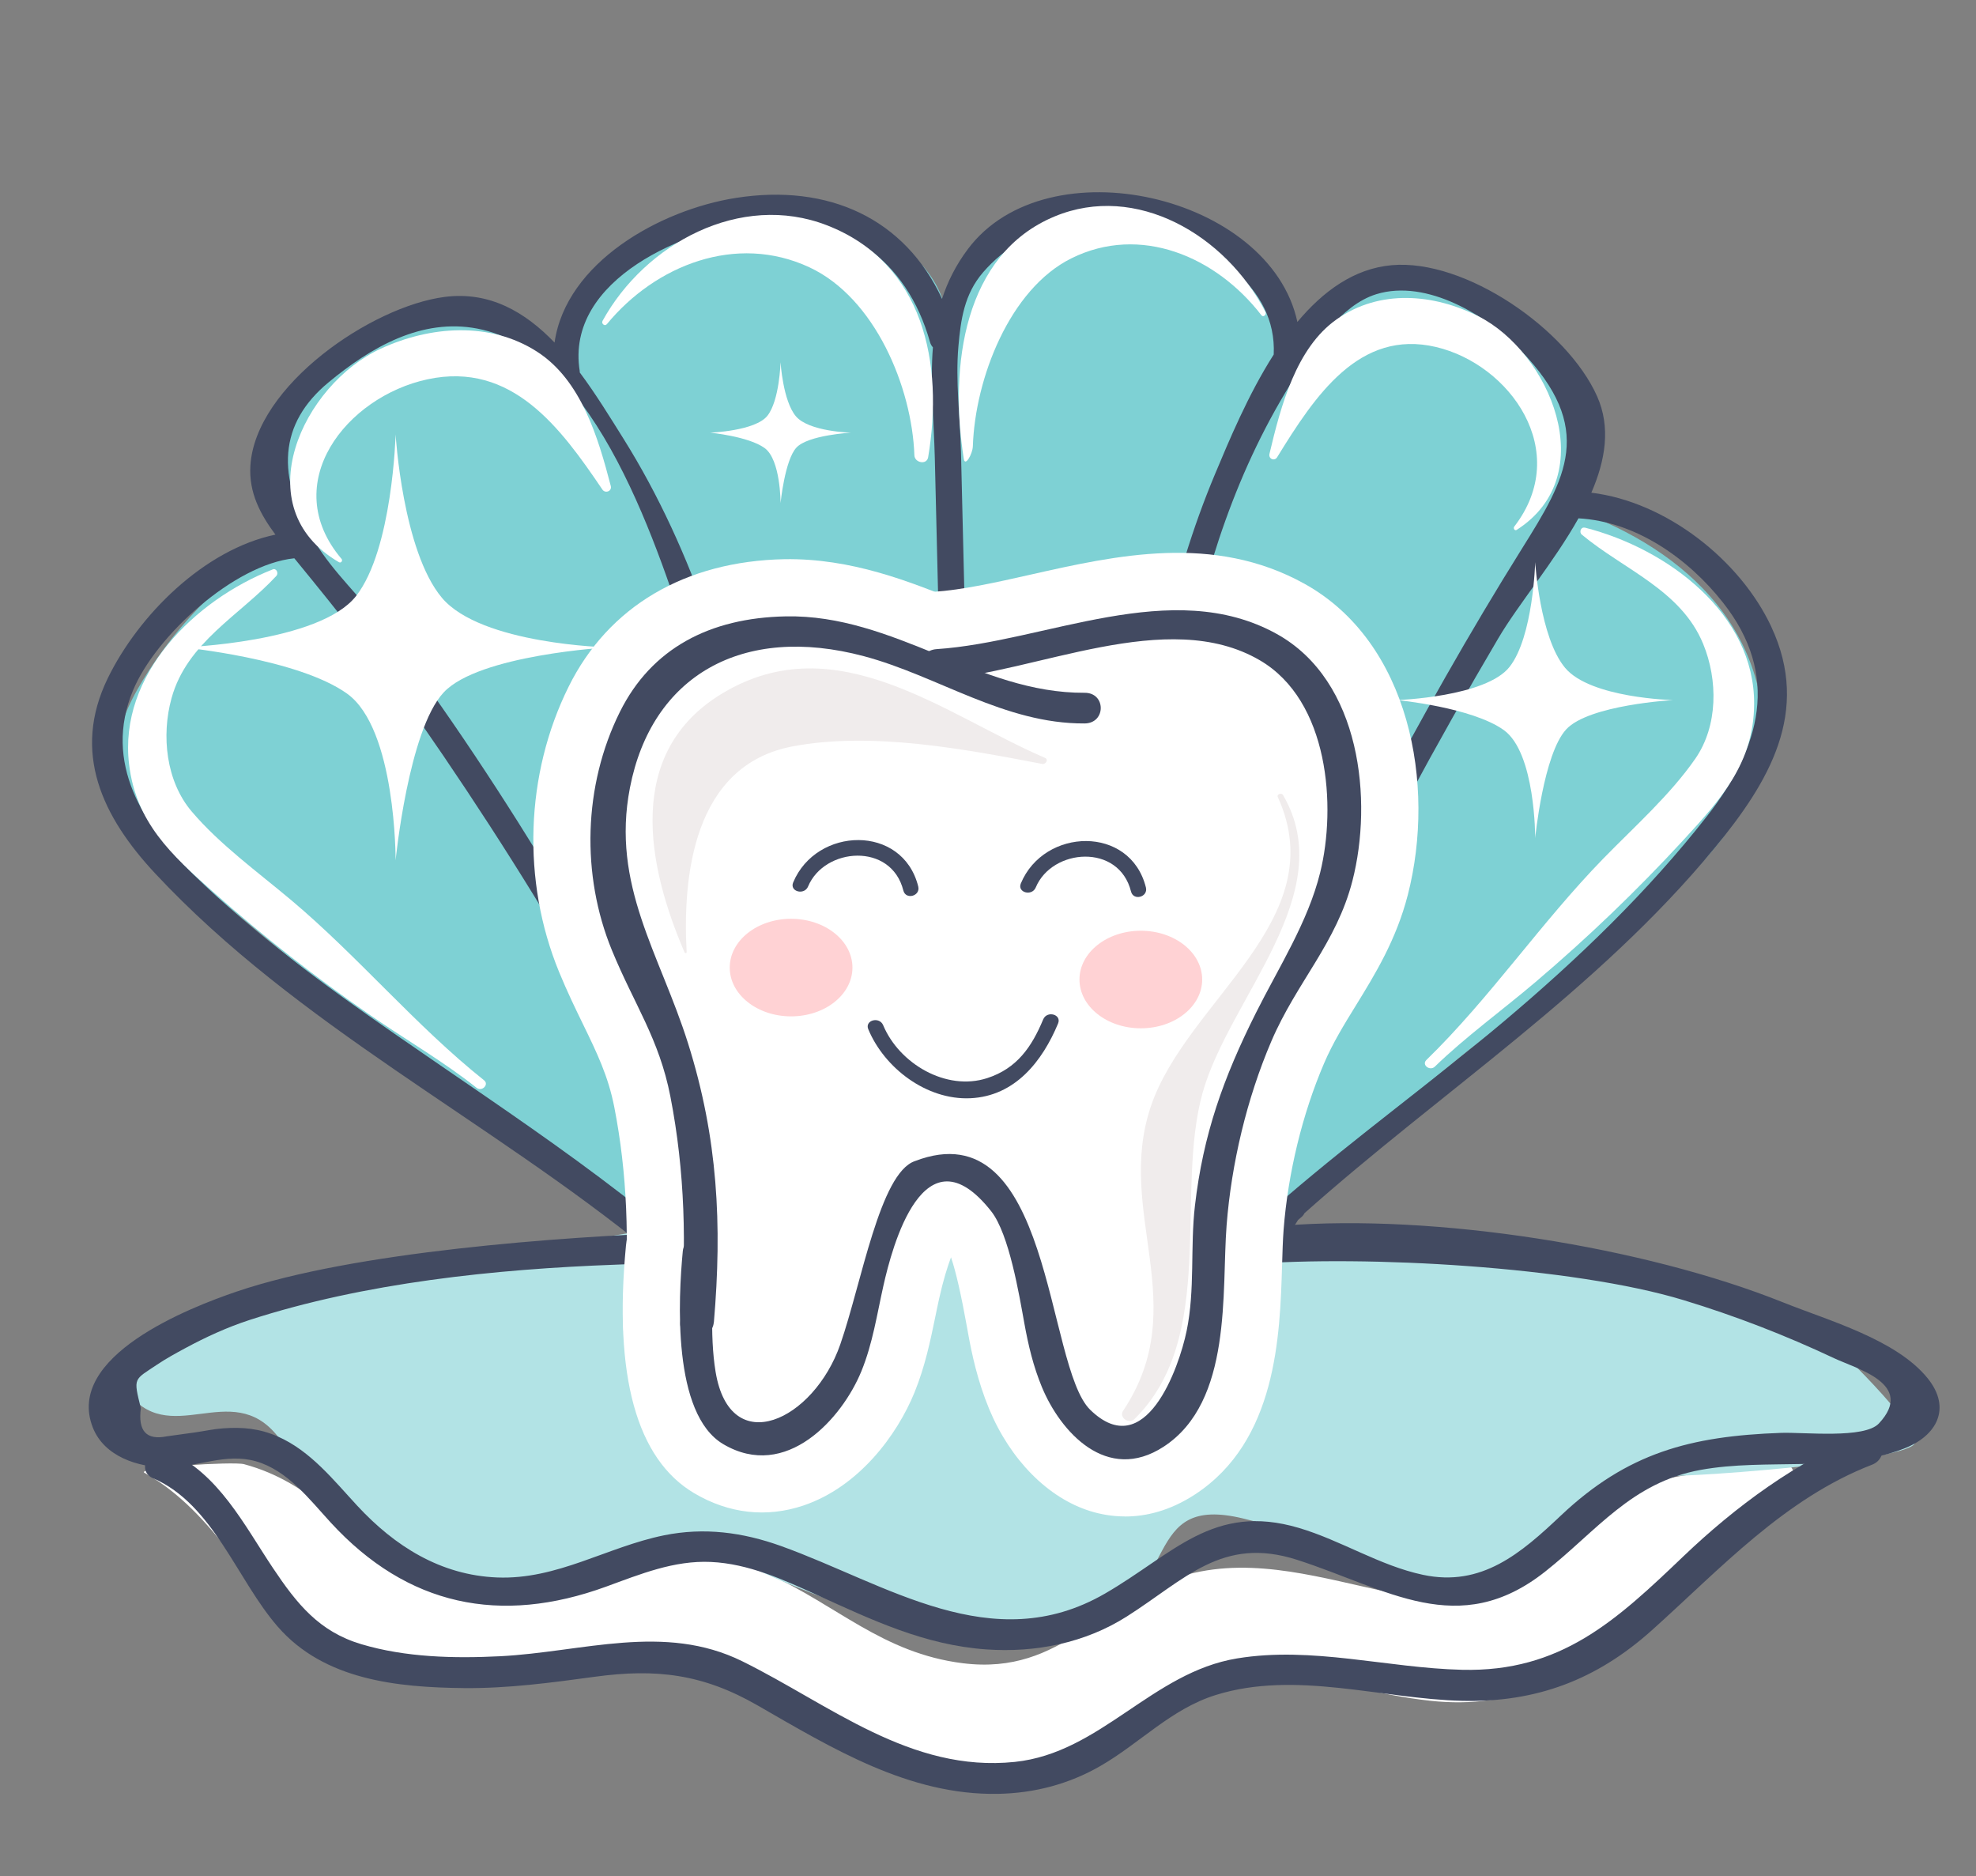 <svg xmlns="http://www.w3.org/2000/svg" id="a" viewBox="0 0 463.47 440"><rect x="0" y="0" width="463.47" height="440" fill="#808080" stroke="none"/><defs><style>.b{fill:#424a61;}.b,.c,.d,.e,.f,.g,.h{stroke-width:0px;}.c{fill:#000;}.d{fill:#7ed1d4;}.e{fill:#b2e3e5;}.f{fill:#ffd2d4;}.g{fill:#fff;}.h{fill:#f0ecec;}</style></defs><path class="g" d="M389.29,166.03s-16.55.92-21.03,5.76c-4.48,4.83-6.11,21.39-6.11,21.39,0,0,.07-16.77-6.19-21.25-6.26-4.48-20.96-5.9-20.96-5.9,0,0,17.44-.6,22.1-6.54,4.66-5.94,5.05-20.61,5.05-20.61,0,0,.89,14.85,5.9,20.82s21.25,6.33,21.25,6.33Z"></path><path class="g" d="M33.94,345.4c17.14,9.66,23.93,27.82,39.05,39.48,13.09,10.09,27.64,11.3,43.58,9.15,20.87-2.82,41.44-11.65,60.82.59,17.02,10.74,30.55,17.47,51.22,19.42,17.61,1.66,27.83-4.64,41.78-14.05,22.27-15.02,40.98-3.79,65.05-1.16,39.75,4.34,54.75-31.14,84.02-50.32,2.1-1.38,1.57-5.59-1.42-5.24-13.19,1.56-35.87,2.65-46.22,10.7-20.45,15.9-20.29,24.67-45.81,19.45-15.54-3.18-31.46-8.42-47.41-4.22-20.69,5.45-29.02,23.8-52.78,20.83-18.86-2.36-29.62-13.74-45.86-21.01-14.81-6.64-30.24-4.86-45.73-1.92-19.9,3.78-20.53,11.97-39.43.54-13.89-8.41-21.46-19.97-37.57-24.29-2.52-.67-25.65.75-23.32,2.06h0Z"></path><path class="g" d="M398.8,163.18s-20.69,1.16-26.29,7.2c-5.6,6.04-7.64,26.74-7.64,26.74,0,0,.09-20.96-7.73-26.56-7.82-5.6-26.2-7.38-26.2-7.38,0,0,21.8-.76,27.62-8.18,5.82-7.42,6.31-25.76,6.31-25.76,0,0,1.11,18.56,7.38,26.02,6.27,7.47,26.56,7.91,26.56,7.91Z"></path><path class="d" d="M159.57,345.82c-8.3,2.38-2.18-7.82-1.18-16.39,1.01-8.57,5.63-16.84,4.27-25.37-1.59-10.01-10.73-16.79-19.06-22.56-33.96-23.53-66.7-48.8-98.07-75.69-8.67-7.43-17.91-16.35-18.22-27.76-.18-6.61,2.76-12.9,6.2-18.55,8.46-13.89,20.4-25.64,34.41-33.89-4.8-5.4-5.48-13.58-3.21-20.43,2.28-6.85,7.1-12.57,12.34-17.54,7.72-7.32,17.03-13.59,27.58-15.04,10.54-1.45,22.39,2.96,27.22,12.44.12-9.94,6.58-19.02,14.91-24.43,8.33-5.42,18.32-7.67,28.18-8.89,9.43-1.17,19.24-1.45,28.19,1.72,8.95,3.18,16.94,10.41,18.78,19.73,1.97-10.63,11.13-18.96,21.45-22.18,10.32-3.21,21.56-1.98,31.95,1.02,14.04,4.06,28.86,13.91,29.39,28.51,4.63-9.97,15.86-15.97,26.86-15.94,11,.02,21.53,5.4,29.4,13.07,11.1,10.83,17.18,29.01,8.73,42.01,12.62,4.6,24.64,11.68,33.06,22.13,8.42,10.46,12.85,24.6,9.72,37.66-2.51,10.46-9.48,19.29-17.14,26.84-13.65,13.47-29.89,23.93-45.15,35.55-14.82,11.28-28.78,23.71-41.7,37.13-6.1,6.34-12.28,13.57-13.03,22.33-.65,7.54-1.13,14.51,1.3,21.67,2.43,7.16,7.62,15.93,3.05,21.95-4.79,6.32-13.95,7.23-21.82,6.22-7.87-1-15.87-3.36-23.58-1.53-6.99,1.66-12.81,6.57-19.68,8.65-8.3,2.52-17.23.7-25.71-1.14-19.27-4.17-38.55-8.35-57.82-12.52"></path><path class="b" d="M415.46,146.98c-7.33-15.68-24.66-29.31-42.21-31.44,3.31-7.63,4.59-15.36,1.34-22.63-6.98-15.65-30.87-32.28-48.19-30.72-8.86.8-16.1,6.14-22.1,13.31-6.39-29.77-58.69-41.85-77.26-17.12-2.86,3.8-4.78,7.7-6.08,11.69-8.75-18.83-26.61-27.07-48.35-23.66-17.8,2.79-39.85,15.13-42.54,33.92-6.89-7.15-15.2-12.07-25.79-10.7-17.16,2.22-44.37,20.81-45.55,39.56-.4,6.35,2.35,11.45,5.87,16.18-16.71,3.49-32.09,18.86-39.31,33.65-8.52,17.46-1.28,32.55,11.14,45.84,33.33,35.68,78.13,57.7,115.79,88.41.08.32.16.65.37.98,7.9,12.46,6.41,24.45-.16,37.05-2.51,4.81-5.05,10.33-2.09,15.64,7.13,12.79,36.14,7.74,47.52,6.83,1.05-.08,1.8-.59,2.29-1.27,9.35,9.59,21.01,15.35,38.81,11.82,8.08-1.6,12.79-5.76,16.58-11.61.05,0,.08.03.13.04,11.22.78,22.69,1,33.86-.57,5.01-.7,11.06-1.79,13.86-6.62,2.69-4.64.85-9.72-1.44-14.03-7.09-13.38-9.49-26.83,2.51-45.45.23-.18.43-.37.66-.56.4-.32.67-.66.84-1.02,32-28.5,68.56-52.1,96.22-85.65,12.71-15.42,22.61-31.91,13.27-51.88ZM45.54,205.25c-11.97-11.65-21.43-26.36-14.33-43.38,5.32-12.75,23.72-29.52,37.82-30.95.18.21.35.43.53.64,10.05,12.26,19.83,24.6,28.89,37.61,29.67,42.63,56.24,88.68,76.99,136.57-24.83-24.71-54.18-43.39-82.84-63.27-16.43-11.39-32.7-23.25-47.05-37.23ZM171.26,348.19c-6.79-.43-17.24.32-14.24-12.51.64-2.75,3.58-5.94,4.69-8.61,3.11-7.52,3.54-15.45,1.75-22.99,13.18,11.97,21.45,30.17,32.46,43.63-8.19.61-16.46.99-24.66.47ZM190.67,326.24c-.2-.34-.45-.64-.65-.98-.04-.17-.02-.33-.09-.51-15.9-40.42-36.32-79.15-58.75-116.3-12.77-21.15-26.35-41.87-41.32-61.54-4.98-6.54-11.71-12.74-15.93-19.71-9.47-15.63-8.42-27.96,3.11-37.52,10-8.29,21.84-15.13,34.93-12.62,28.1,5.39,42.61,52.04,50.55,76.74,7.09,22.05,10.89,44.87,15.24,67.56,8.4,43.89,16.88,88.18,29.76,131.03-8.56-6.64-11.3-16.87-16.84-26.15ZM215.22,356.66c-.38-.14-.72-.31-1.09-.47.38-.62.53-1.41.25-2.33-16.3-53.24-25.19-108.4-36.1-162.89-6.15-30.7-15.33-61.39-32.06-88.12-3.09-4.93-6.45-10.43-10.26-15.54,0-.09.04-.16.02-.25-3.52-21.69,25.42-33.68,42.04-35.13,19.7-1.72,34.68,8.93,40.11,28.28.14.52.39.92.68,1.24-.67,8.36.23,17.05.45,25.98,1.56,64.93,3.12,129.86,4.69,194.8.45,18.8.9,37.6,1.36,56.41-3.54-.17-6.99-.81-10.08-1.98ZM231.47,358.37c-1.25-51.85-2.49-103.7-3.74-155.55-.78-32.23-1.55-64.46-2.33-96.69-.2-8.16-1.33-16.84-.6-24.97.55-6.13,1.33-12.15,5.8-17.32,9.96-11.51,26.2-14.75,39.92-10.44,13.04,4.1,29.02,13.5,28.23,29.74-6,9.4-10.45,20.13-13.81,28.14-10.52,25.09-15.54,52.02-18.44,78.95-5.84,54.3-11.55,108.8-22.84,162.3-.15.73-.02,1.34.23,1.89-3.74,2.13-8.03,3.42-12.42,3.94ZM250.73,348.66c7.78-38.15,12.89-76.92,17.43-115.56,5.85-49.86,7.89-101.59,35.88-145.18,4.3-6.7,10.41-16.34,18.77-18.93,11.88-3.67,26.12,5.13,33.86,13.16,17.7,18.36,10.65,29.96.32,46.48-12.38,19.79-23.85,40.15-34.72,60.8-22.93,43.54-43.39,88.5-59.9,134.88-.36,1.01-.17,1.85.3,2.49-3.29,7.05-6.37,14.16-10.76,20.52-.34.49-.79.88-1.17,1.34ZM297.2,334.32c2.26,3.95,3.88,8.57-3.27,11.48-2.92.77-5.9,1.22-8.93,1.34-8.8.82-17.61.77-26.42.25.35-.68.7-1.35,1.05-2.07,7.41-15.21,15.32-28.56,25.52-40.56,2.33-2.51,4.7-4.97,7.11-7.37-3.81,8.99-4.24,18.99-.09,28.36,1,2.27,4.68,6.19,5.02,8.57ZM400.36,191.42c-13.87,17.71-30.33,33.52-47.5,47.99-16.8,14.15-34.57,27.03-51.13,41.26-.33.12-.66.25-.97.49-9.09,7.16-17.39,15.02-24.7,23.91,20.6-53.75,46.16-105.87,75.36-155.38,4.72-8.01,13.05-17.86,18.81-28.14,13.43.74,25.68,9.36,33.86,19.71,13.49,17.06,8.92,34.01-3.73,50.16Z"></path><path class="g" d="M63.94,133.54c-18.28,7.18-36.14,24.69-33.67,45.65,1.62,13.72,9.96,21.28,19.65,29.9,11.77,10.47,23.95,20.01,36.9,28.96,8.12,5.62,17.38,10.99,24.96,17.04,1.24.99,3.01-.76,1.76-1.76-16.03-12.77-29.5-29.02-45.24-42.25-7.78-6.54-16.73-13.01-23.34-20.79-6.02-7.08-7.15-17.78-4.73-26.55,3.61-13.13,16.01-19.41,24.6-28.7.56-.61.02-1.87-.88-1.52h0Z"></path><path class="g" d="M80.08,131.03c-14.93-17.66,1.15-38.02,20.23-42.09,19.77-4.22,31.19,11.39,40.98,25.86.67.99,2.28.4,1.97-.83-2.94-11.27-6.9-24.83-17.31-31.51-11.08-7.11-25.04-6.03-36.63-.7-18.25,8.38-31.95,37.21-9.83,50.07.52.3.97-.37.61-.79h0Z"></path><path class="g" d="M142.33,76.03c11.38-13.83,30.32-21.36,47.51-13.35,15.43,7.19,24.07,28.18,24.63,44.09.06,1.76,2.91,2.35,3.23.44,3.69-21.86-.98-45.53-23.72-54.37-20.3-7.89-42.69,4.29-52.66,22.42-.33.61.52,1.35,1,.77h0Z"></path><path class="g" d="M371.74,123.73c19.55,4.99,39.84,20.29,39.69,41.4-.1,13.82-7.78,22.31-16.73,32.02-10.86,11.78-22.26,22.69-34.51,33.11-7.68,6.53-16.55,12.96-23.64,19.86-1.16,1.13-3.17-.4-2-1.54,14.97-14.57,26.92-32.29,41.54-47.28,7.23-7.41,15.66-14.89,21.55-23.39,5.36-7.74,5.3-18.51,1.83-26.93-5.2-12.62-18.61-17.4-28.47-25.62-.65-.54-.23-1.86.73-1.61h0Z"></path><path class="g" d="M355.19,123.46c13.58-17.66-1.05-38.02-18.39-42.09-17.97-4.22-28.36,11.39-37.25,25.86-.61.99-2.08.4-1.79-.83,2.67-11.27,6.27-24.83,15.74-31.51,10.07-7.11,22.76-6.03,33.3-.7,16.59,8.38,29.04,37.21,8.94,50.07-.47.3-.88-.37-.56-.79h0Z"></path><path class="g" d="M295.87,73.93c-10.68-13.83-28.45-21.36-44.58-13.35-14.48,7.19-22.58,28.18-23.11,44.09-.06,1.76-1.81,4.88-2.12,2.96-3.46-21.86,0-48.06,21.34-56.89,19.05-7.89,40.05,4.29,49.41,22.42.31.61-.49,1.35-.94.77h0Z"></path><path class="e" d="M149.34,288.89c-1.98,0-130.12,22.31-119.93,36.9s24.75-2.89,35.77,11.08c11.02,13.96,19.91,21.21,32.76,29.12,34.59,16.14,53.81-12.63,69.19-3.29,15.38,9.34,64.33,28.91,87.39,19.69,23.06-9.23,12.77-32.21,37.15-26.28,24.38,5.93,32.29,15.16,50.08,15.81,17.79.66,31.63-25.7,46.13-25.7s60.62-3.95,61.28-7.91c.66-3.95-17.96-22.5-24.38-27.68-6.42-5.18-105.43-20.43-129.15-17.79-23.72,2.64-146.28-3.95-146.28-3.95Z"></path><path class="b" d="M160.38,288.97c-29.03,1.07-77.27,4.52-104.91,13.92-11.04,3.75-40.28,15.15-33.7,31.87,2.69,6.83,10.64,9.35,17.37,9.35,7.03,0,13.77-3.46,20.87-1.44,7.43,2.12,12.58,8.95,17.57,14.38,17.98,19.56,39.75,24.07,64.58,15.02,7.96-2.9,15.91-6.19,24.57-5.79,8.84.4,17.06,4.17,24.96,7.77,12.96,5.89,25.18,11.72,39.64,12.74,11.51.81,23.15-1.49,32.96-7.72,13.75-8.73,22.37-18.93,39.94-13.29,21.13,6.79,37.81,18.86,58.18,2.77,12.16-9.61,20.27-20.91,36.48-23.86,15.48-2.81,32.59.77,47.56-4.94,7.88-3,11.33-9.53,5.69-16.53-7.37-9.13-23.3-13.55-33.79-17.76-32.8-13.17-81.95-20.85-117.3-18.05-4.64.37-12.75,9.43-8.07,9.06,27.11-2.15,75.97.51,101.95,8.43,12.07,3.67,23.86,8.23,35.27,13.61,5.24,2.47,19.11,6.05,10.5,15.29-3.4,3.65-17.58,2.02-22.94,2.21-21.24.75-36.06,4.65-51.67,19.4-9.32,8.81-18.57,16.82-32.33,13.89-10.2-2.17-19.18-8.07-29.14-11.01-20.09-5.93-29.37,6.11-45.45,15.41-26.46,15.29-51.23-2.26-75.97-11.15-8.99-3.23-18.05-4.43-27.48-2.51-13.38,2.73-25.03,10.44-39.11,9.88-13.28-.53-24.04-7.35-32.81-16.82-5.58-6.02-10.92-12.83-18.63-16.23-4.28-1.89-8.25-2.25-12.85-1.92-2.26.16-4.35.64-6.61.96-2.19.3-4.39.61-6.58.91-4.77.97-6.8-1.22-6.09-6.59-1.81-7.3-1.67-6.54,3.83-10.24,2.1-1.41,4.34-2.63,6.56-3.83,4.82-2.6,9.87-4.92,15.09-6.62,27-8.76,57.66-11.93,85.87-12.97,4.67-.17,20.67-.86,15.98-.69v-6.92Z"></path><path class="b" d="M35.94,346.66c14.11,6.14,19.6,23.76,29.21,34.8,10.87,12.49,27.92,14.24,43.68,14.4,10.33.1,20.49-1.27,30.7-2.66,14.35-1.95,25.29-.68,38.16,6.72,17.46,10.03,35.54,21.14,56.44,20.74,8.48-.16,16.58-2.28,23.94-6.52,9.32-5.36,16.57-13.38,27.09-16.66,18.66-5.83,38.86.91,57.78,1.37,17.42.42,31.57-4.96,44.5-16.55,16.02-14.36,31.07-30.88,51.68-38.84,4.33-1.67,2.45-8.72-1.94-7.02-15.53,6-30.3,17.01-42.32,28.5-15.81,15.11-28.77,27.19-51.93,26.63-17.58-.42-35.16-5.57-52.77-2.67-20,3.29-31.99,22.17-52.13,24.27-24.47,2.55-43.39-13.46-63.91-23.59-18.34-9.06-37.49-2.17-56.82-1.19-10.78.54-22.14.28-32.54-2.82-9.94-2.96-15.11-9.46-20.72-17.83-6.71-10.03-12.82-22.31-24.44-27.36-4.25-1.85-7.97,4.42-3.68,6.29h0Z"></path><path class="g" d="M142.73,151.81s-30.45,1.7-38.69,10.59c-8.24,8.89-11.25,39.34-11.25,39.34,0,0,.13-30.84-11.38-39.08s-38.55-10.85-38.55-10.85c0,0,32.08-1.11,40.65-12.03,8.57-10.92,9.28-37.9,9.28-37.9,0,0,1.63,27.31,10.85,38.29,9.22,10.98,39.08,11.64,39.08,11.64Z"></path><path class="g" d="M199.6,101.46s-10.07.56-12.8,3.5-3.72,13.02-3.72,13.02c0,0,.04-10.2-3.76-12.93-3.81-2.73-12.76-3.59-12.76-3.59,0,0,10.61-.37,13.45-3.98,2.83-3.61,3.07-12.54,3.07-12.54,0,0,.54,9.04,3.59,12.67,3.05,3.63,12.93,3.85,12.93,3.85Z"></path><path class="c" d="M167.44,310.1c1.96-22.89.94-43.23-6.06-65.44-6.62-21-18.07-37.03-13.63-59.92,5.09-26.25,26.33-38.49,54.92-30.85,17.35,4.64,32.92,15.87,51.72,15.76,5.05-.03,5.06-7.22,0-7.19-24.82.15-44.62-18.43-70.11-17.92-17.76.35-31.47,7.46-38.9,22.43-8.57,17.26-9.1,38.24-1.86,55.86,5.24,12.76,11.08,20.74,13.72,34.32,3.42,17.56,3.86,35.21,2.33,52.95-.4,4.61,7.46,4.59,7.85,0h0Z"></path><path class="g" d="M163.24,326.94c-3.61,0-7.17-1.04-10.1-3.09-4.84-3.38-7.42-8.95-6.91-14.9,1.53-17.88.84-33.99-2.13-49.24-1.44-7.37-4.06-12.75-7.37-19.56-1.74-3.57-3.71-7.62-5.6-12.23-8.78-21.37-7.94-46.38,2.25-66.91,9.33-18.81,27.32-29.42,50.64-29.88,15.65-.24,29.2,5.17,41.11,10.01,10.09,4.1,19.74,7.87,29.18,7.91h.1c9.58,0,17.12,7.39,17.17,16.88.05,9.55-7.47,17.07-17.12,17.12-14.51.05-27.29-5.24-38.42-9.95-5.86-2.47-11.39-4.81-16.84-6.27-10.98-2.93-20.32-2.27-27.02,1.92-5.8,3.63-9.59,9.86-11.28,18.53-2.5,12.87,1.67,23.22,6.94,36.32,2.16,5.36,4.39,10.9,6.32,17.02,6.89,21.88,8.94,43.66,6.62,70.62h0c-.52,6.12-4.19,11.36-9.82,13.99-2.44,1.14-5.1,1.7-7.74,1.7ZM154.08,308.94v.02-.02Z"></path><path class="c" d="M219.71,159.38c23.19-1.54,54.03-17.24,75.77-4.55,16.27,9.49,17.98,34.34,14.17,49.77-2.87,11.64-9.69,22.17-15.07,32.92-7.66,15.29-12.37,28.49-14.31,45.23-1.13,9.74.06,19.71-1.95,29.37-1.79,8.65-9.67,31.11-22.62,18.47-10.5-10.26-5.01-78.28-43.27-60.16-16.27,7.71-11.27,29.89-16.28,44.33-6.21,17.92-23.39,25.86-26.79,5.15-1.43-8.71-2.19-17.72-1.35-26.51.44-4.61-7.42-4.58-7.85,0-1.05,11.02-2.52,38.17,9.5,45.26,14.75,8.7,27.88-6.06,32.4-17.13,2.64-6.47,3.65-13.33,5.16-20.05,1.99-8.87,9.43-37.54,25.28-17.43,4.22,5.36,6.57,19.66,7.77,26.26.93,5.14,2.1,10.1,4.13,14.99,4.35,10.48,15.23,22.63,28.55,13.95,16.21-10.57,13.56-36.48,14.76-51.9,1.12-14.44,4.73-29.72,10.51-43.21,5.95-13.87,15.25-22.95,19.01-37.61,4.79-18.67,2.08-46.89-17.78-57.88-24.58-13.61-54.29,1.89-79.74,3.57-5.01.33-5.05,7.52,0,7.19h0Z"></path><path class="g" d="M263.91,355.61c-3.13,0-5.91-.54-8.18-1.25-9.9-3.06-18.76-12.01-23.72-23.94-2.72-6.56-4.07-12.92-4.94-17.74l-.23-1.29c-1.39-7.76-2.66-13.3-3.78-16.55-.88,2.34-1.84,5.47-2.75,9.54-.34,1.51-.65,3.03-.96,4.54-1.12,5.42-2.38,11.56-4.87,17.65-4.05,9.92-13.02,22.09-26.05,26.48-8.62,2.9-17.46,1.91-25.57-2.87-13.55-7.99-18.95-27.53-16.04-58.08.59-6.14,4.32-11.34,9.98-13.93,5.88-2.69,12.71-2.09,17.81,1.54,4.79,3.41,7.31,8.99,6.75,14.94-.54,5.62-.32,11.9.65,19.13.53-1,1.04-2.15,1.49-3.44,1.11-3.2,1.59-7.78,2.1-12.63,1.38-13.07,3.27-30.98,21.1-39.43,11.3-5.35,21.56-5.8,30.49-1.29,16.77,8.47,21.18,30.95,24.73,49.02.5,2.56,1.13,5.75,1.78,8.62.61-1.69,1.14-3.51,1.5-5.27.91-4.37.98-9.29,1.07-14.51.07-4.39.14-8.93.69-13.68,1.97-17.05,6.5-31.45,15.64-49.69,1.43-2.85,2.95-5.69,4.48-8.53,4.03-7.49,7.83-14.56,9.57-21.6,2.74-11.12,1.52-29.47-7.91-34.97-10.16-5.92-26.27-2.1-41.86,1.59-8.72,2.06-17.74,4.2-26.28,4.77-9.48.62-17.4-6.21-18.03-15.57-.64-9.65,6.5-17.73,16.25-18.37,6.98-.46,14.74-2.21,22.95-4.06,20.09-4.53,42.87-9.65,64.17,2.14,24.7,13.68,30.91,47.05,24.27,72.95-2.72,10.58-7.72,18.69-12.13,25.86-2.82,4.57-5.48,8.89-7.54,13.71-5.08,11.85-8.44,25.69-9.47,38.96-.19,2.54-.27,5.38-.36,8.39-.49,16.4-1.23,41.18-20.44,53.71-5.97,3.89-11.58,5.16-16.36,5.16ZM219.62,289.88"></path><path class="g" d="M239.5,162.33c-12.53-5.19-25.07-10.38-37.6-15.57-3.79.46-7.58.93-11.37,1.39-7.27.89-14.81,1.87-20.94,5.56-6.99,4.21-11.12,11.32-14.84,18.18-4.73,8.71-9.35,17.81-9.83,27.52-.7,14.08,7.31,27.09,12.94,40.21,6.2,14.45,9.67,26.29,10.22,41.8.56,15.89-1.69,32.79,6.44,46.84,2,3.46,5.06,6.9,9.3,7.43,5.12.64,9.58-3.18,12.5-7.09,9.56-12.79,11.7-28.95,18.57-43.11,2.54-5.23,6.77-10.82,13.02-11.08,5.14-.22,9.53,3.36,12.59,7.15,4,4.95,6.85,10.69,8.28,16.71,2.38,9.98.89,20.52,3.64,30.42,1.5,5.39,5.05,11.09,11.01,12.16,6.08,1.09,11.81-3.13,15.34-7.79,11.23-14.79,9.77-34.32,11.36-52.27,1.17-13.2,4.23-26.26,9.09-38.74,5.78-14.86,14.1-25.33,18.42-40.6,4.32-15.27,4.09-32.72-6.13-45.43-2.18-2.71-4.83-5.18-8.12-6.66-3.02-1.36-6.42-1.82-9.76-2.25-4.75-.62-9.52-1.25-14.31-1.25-7.99,0-15.86,1.7-23.63,3.4-10.52,2.3-21.04,4.6-31.56,6.9"></path><path class="b" d="M167.44,310.1c1.96-22.89.94-43.23-6.06-65.44-6.62-21-18.07-37.03-13.63-59.92,5.09-26.25,26.33-38.49,54.92-30.85,17.35,4.64,32.92,15.87,51.72,15.76,5.05-.03,5.06-7.22,0-7.19-24.82.15-44.62-18.43-70.11-17.92-17.76.35-31.47,7.46-38.9,22.43-8.57,17.26-9.1,38.24-1.86,55.86,5.24,12.76,11.08,20.74,13.72,34.32,3.42,17.56,3.86,35.21,2.33,52.95-.4,4.61,7.46,4.59,7.85,0h0Z"></path><path class="b" d="M219.71,159.38c23.19-1.54,54.03-17.24,75.77-4.55,16.27,9.49,17.98,34.34,14.17,49.77-2.87,11.64-9.69,22.17-15.07,32.92-7.66,15.29-12.37,28.49-14.31,45.23-1.13,9.74.06,19.71-1.95,29.37-1.79,8.65-9.67,31.11-22.62,18.47-10.5-10.26-8.89-70.72-41.14-58.3-8.18,2.83-12.45,28.5-17.46,42.94-6.21,17.92-25.85,27.16-29.26,6.45-1.43-8.71-.68-19.49.16-28.28.44-4.61-7.42-4.58-7.85,0-1.05,11.02-2.52,38.17,9.5,45.26,14.75,8.7,27.88-6.06,32.4-17.13,2.64-6.47,3.65-13.33,5.16-20.05,1.99-8.87,9.43-37.54,25.28-17.43,4.22,5.36,6.57,19.66,7.77,26.26.93,5.14,2.1,10.1,4.13,14.99,4.35,10.48,15.23,22.63,28.55,13.95,16.21-10.57,13.56-36.48,14.76-51.9,1.12-14.44,4.73-29.72,10.51-43.21,5.95-13.87,15.25-22.95,19.01-37.61,4.79-18.67,2.08-46.89-17.78-57.88-24.58-13.61-54.29,1.89-79.74,3.57-5.01.33-5.05,7.52,0,7.19h0Z"></path><path class="h" d="M161.05,223.29c-.95-17.35,1.35-43.81,24.85-48.26,18.58-3.52,40.49.65,58.52,4.11.89.17,1.59-1.03.66-1.43-23.62-10.17-48.86-31.08-75.49-15.21-23.3,13.89-17.71,40.7-9.02,60.85.09.22.5.21.48-.06h0Z"></path><path class="h" d="M299.7,186.9c13.21,28.85-21.37,47.66-29.77,72.55-8.44,25.01,9.99,46.63-6.52,71.41-1,1.51,1.35,3.22,2.69,1.9,19.53-19.23,9.34-53.1,16.02-76.67,6.28-22.17,32.28-46.66,18.81-69.66-.35-.6-1.53-.18-1.23.47h0Z"></path><path class="b" d="M203.66,241.37c3.78,9.08,13.64,16.62,23.91,16.17,10.55-.47,16.94-8.73,20.6-17.53.89-2.15-2.61-3.08-3.49-.96-2.69,6.46-6.16,11.51-13.13,13.77-9.63,3.13-20.65-3.41-24.4-12.4-.88-2.12-4.39-1.19-3.49.96h0Z"></path><path class="b" d="M189.53,207.89c3.84-9.2,19.51-10.41,22.35.94.57,2.26,4.06,1.3,3.49-.96-3.67-14.65-23.87-14.03-29.33-.94-.9,2.15,2.6,3.08,3.49.96h0Z"></path><path class="b" d="M242.93,208.12c3.84-9.2,19.51-10.41,22.35.94.57,2.26,4.06,1.3,3.49-.96-3.67-14.65-23.87-14.03-29.33-.94-.9,2.15,2.6,3.08,3.49.96h0Z"></path><ellipse class="f" cx="185.55" cy="226.9" rx="14.39" ry="11.44"></ellipse><ellipse class="f" cx="267.58" cy="229.7" rx="14.39" ry="11.44"></ellipse><path class="g" d="M392.42,164.17s-19.72,1.1-25.06,6.86c-5.34,5.76-7.28,25.48-7.28,25.48,0,0,.08-19.98-7.37-25.31-7.45-5.34-24.97-7.03-24.97-7.03,0,0,20.78-.72,26.33-7.79,5.55-7.07,6.01-24.55,6.01-24.55,0,0,1.06,17.69,7.03,24.8,5.97,7.11,25.31,7.54,25.31,7.54Z"></path></svg>